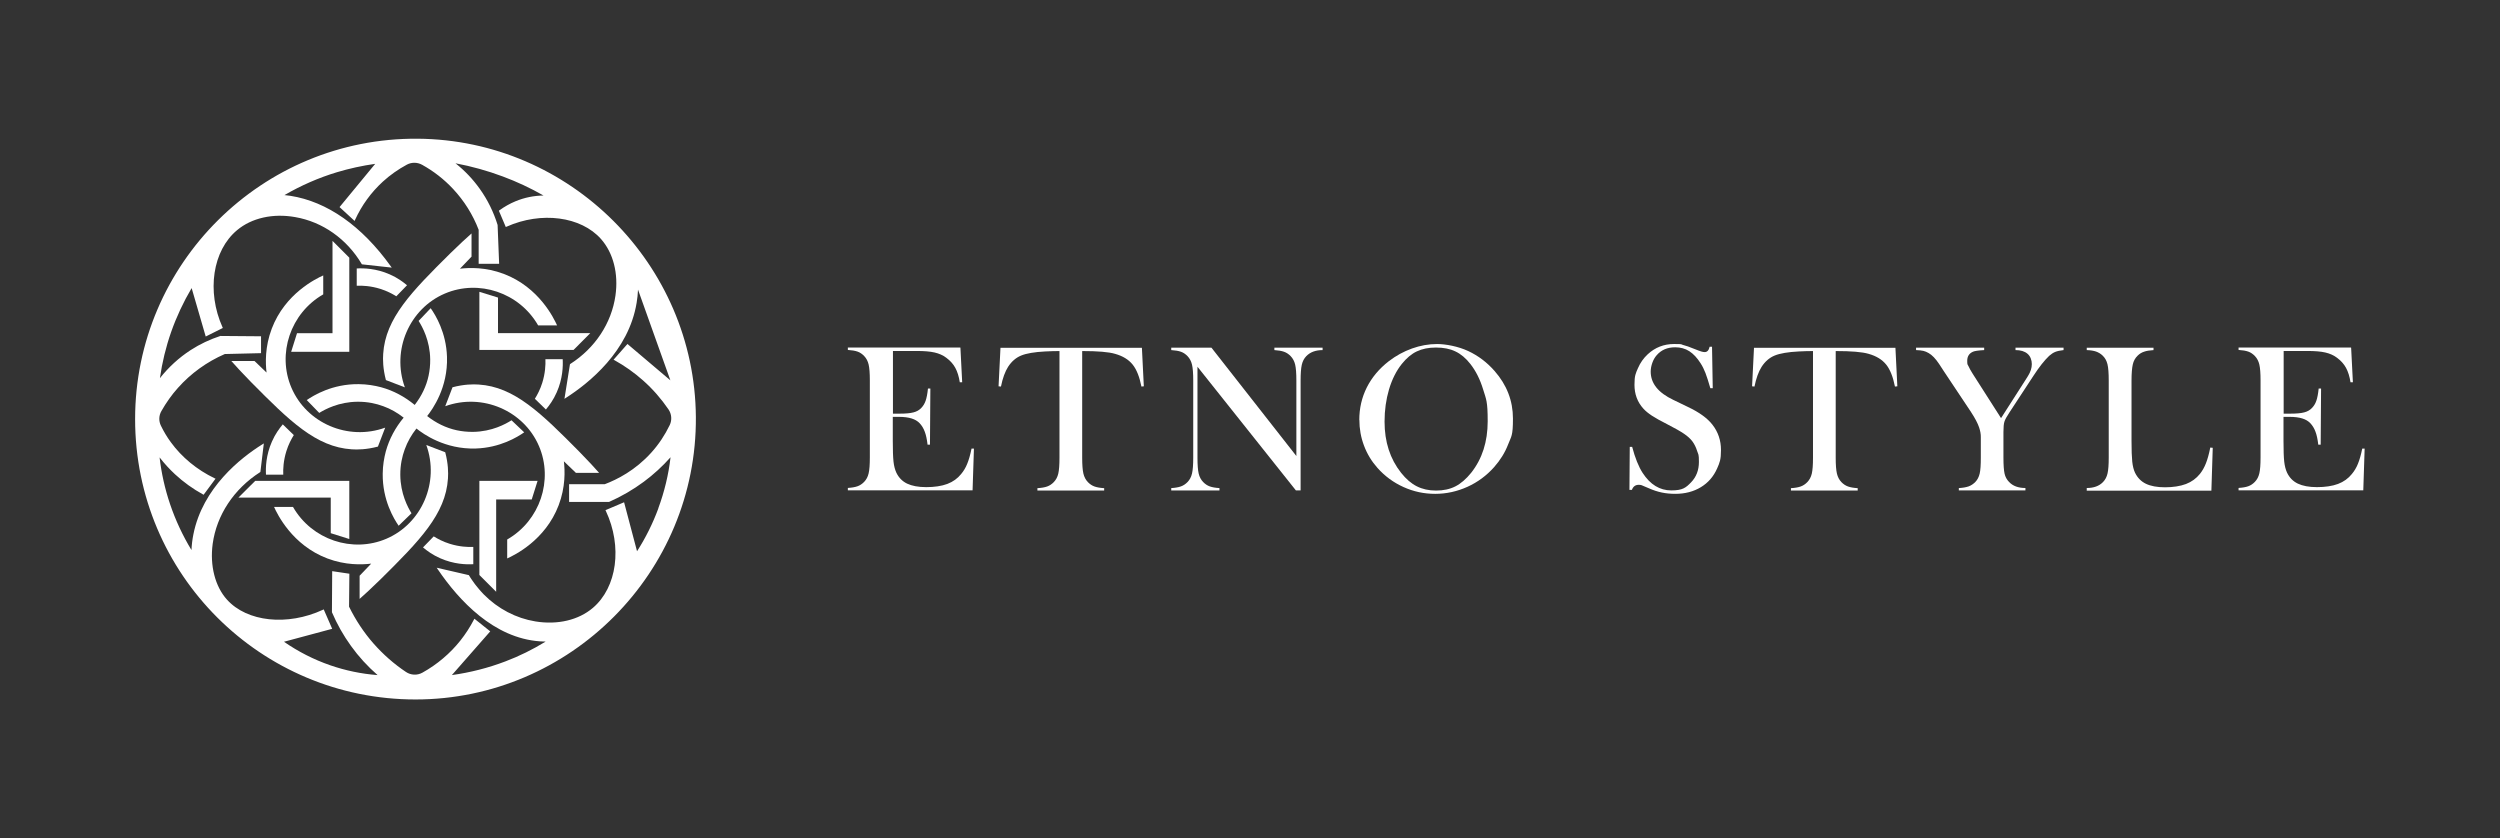 <?xml version="1.0" encoding="UTF-8"?> <svg xmlns="http://www.w3.org/2000/svg" id="_Шар_1" data-name="Шар_1" version="1.1" viewBox="0 0 3127 1048.3"><rect x="0" y="0" width="3127" height="1048.3" fill="#333333" stroke="none"/><defs><style> .st0 { fill: #fff; } </style></defs><g><path class="st0" d="M586.8,719.8l-.2-.4.2.4c.6,1,1.2,1.9,1.8,2.9-.6-.9-1.2-1.9-1.8-2.9Z"></path><path class="st0" d="M522.4,173.5c-194.6-1.5-353.4,156.4-353.4,350.7s157.3,350.7,350.7,350.7,352.2-158.8,350.7-353.5c-1.5-190.8-157.3-346.5-348-347.9ZM823.4,636.1c-6.9,18.6-15.8,36.6-26.6,53.4l-16.2-61.3-1.1.5c-7.1,3-14.1,6-21.2,9l-1,.4.5,1c20.9,44.5,14.1,95.5-16.3,121.3-17.9,15.2-44,21.4-71.7,16.9-24.5-4-47-15.9-64.7-33.8-1.3-1.4-2.7-2.8-3.9-4.2-.7-.7-1.3-1.4-1.9-2.2-1.3-1.5-2.5-2.9-3.7-4.5-.6-.8-1.2-1.5-1.8-2.3-1.2-1.6-2.3-3.1-3.4-4.8-.6-.9-1.2-1.9-1.9-2.8-.6-.9-1.2-1.9-1.8-2.9l-.2-.4-40.3-9.3,1.5,2.2c26.4,38.8,69.9,85.9,127.7,89.9,2.4.2,4.7.3,7.1.3-16,9.8-32.9,18.2-50.4,24.8-21.5,8.2-44,13.9-66.9,17.1l48-54.7-7.3-5.8c-3.8-3.1-7.7-6.1-11.5-9.2l-1-.8-.6,1.1c-9.7,18.7-22.6,35-38.5,48.4-8,6.8-16.8,12.9-26,18-6.5,3.6-14.4,3.2-20.5-.9-15-10-28.6-22-40.6-35.6-12.2-13.9-22.4-29.4-30.6-46.1l.4-41.2-21.5-3.2v1.2c-.1,15.7-.2,31.4-.3,47.1v2.9s0,.2,0,.2c6.4,15,14.4,29.1,23.8,42.1,9.6,13.4,20.8,25.6,33.3,36.5-20.2-1.5-40.2-5.7-59.3-12.3-20.5-7.1-39.9-17-57.8-29.4l60.3-16.2-10.6-24.3-1,.5c-44.4,20.6-94.9,15.2-120-12.7-14.9-16.5-21.5-42.5-17.9-69.6,4.9-36.1,26.5-68.8,59.3-89.8l.4-.3,4.3-35.7-1.9,1.2c-27.2,17-74.6,54.3-86.2,112.5-1.3,6.4-2.1,13-2.4,19.7-11-18.1-20-37.4-26.8-57.5-6.4-18.9-10.8-38.6-13.1-58.4,5.9,7.6,12.4,14.7,19.3,21.1,10.6,9.8,22.4,18.3,35,25.2l.8.4,14.9-20.1-1.2-.5c-22-10.6-41-26.2-54.8-45.2-4.7-6.4-8.8-13.3-12.3-20.5-2.9-5.9-2.7-12.7.6-18.4,5.9-10.4,12.8-20.2,20.7-29,16-18,36.2-32.6,58.6-42.3l45.3-1.1v-21.1h-1.1c-16.5-.1-33-.3-49.5-.4h-.3c-13.1,4.3-25.6,10.2-37.2,17.7-14.6,9.5-27.5,21.3-38.4,35.1,2.8-19.7,7.5-39.1,14.1-57.9,6.7-19,15.3-37.4,25.6-54.8l17.6,60.6,21.4-10.7-.4-.9c-20.1-44.9-12.4-96,18.3-121.5,18.2-15.2,44.7-21.2,72.5-16.3,34.3,5.9,64.7,27.3,83.3,58.7l.3.4,37.3,4.1-1.4-1.9c-36.1-50.3-79.5-80.7-125.4-87.9-2.5-.4-5-.7-7.4-.9,20.8-12.1,42.8-21.7,65.6-28.6,15.6-4.7,31.7-8.2,47.9-10.5l-44.6,54.1,18.8,17.3.6-1.3c8.3-18.2,20-34.3,34.7-47.8,9.1-8.3,19.2-15.4,30.1-21.3,6-3.2,13.1-3.1,19.1.2,14.4,8,27.4,18.1,38.7,30.2,13.9,14.9,24.7,32.1,32,51.1v42.5h25.6l-1.9-48.2v-.3c-5-16.2-12.5-31.5-22.3-45.2-8.6-12.1-18.8-22.8-30.4-32,20.1,3.8,40,9.3,59.2,16.5,17.5,6.5,34.6,14.5,50.9,23.8-12.1.2-23.9,2.6-35,7.2-7,2.9-13.8,6.7-20.1,11.3l-.7.5.3.8c2.6,6.2,5.2,12.4,7.9,18.6l.4,1,1-.4c43.4-19.4,93.1-12.9,118.2,15.5,15.3,17.4,21.9,43.1,18,70.6-4.9,34.6-25.5,65.8-56.5,85.6l-.4.3-6.9,43.3,2-1.3c28.7-18.4,78.4-58.2,88.3-118.9.9-5.4,1.5-10.9,1.7-16.4l40.5,113.5-53.7-45.5-6,6.8c-3.5,4-7,7.9-10.5,11.9l-.9,1,1.2.6c12.8,7.1,24.8,15.6,35.7,25.3,12.1,10.7,22.7,22.9,31.8,36.2,4,5.8,4.6,13.3,1.6,19.6-6.1,12.6-13.8,24.2-23.1,34.5-19.9,22.1-42.6,33.6-58.2,39.5h-44.6v22.2h49.9c15.4-6.8,30.1-15.3,43.6-25.3,12.1-9,23.4-19.3,33.4-30.6-2.5,21.8-7.7,43.2-15.3,63.8Z"></path><path class="st0" d="M586.8,719.8l-.2-.4.2.4c.6,1,1.2,1.9,1.8,2.9-.6-.9-1.2-1.9-1.8-2.9Z"></path><polygon class="st0" points="371.5 416.8 415.9 416.8 415.9 301.3 436.9 322.3 436.9 440 364.2 440 371.5 416.8"></polygon><polygon class="st0" points="622.9 372.2 622.9 416.7 738.3 416.7 717.4 437.7 599.6 437.7 599.6 365 622.9 372.2"></polygon><polygon class="st0" points="665.1 624.7 620.6 624.7 620.6 740.2 599.6 719.2 599.6 601.5 672.4 601.5 665.1 624.7"></polygon><polygon class="st0" points="413.7 666.9 413.7 622.4 298.2 622.4 319.2 601.5 436.9 601.5 436.9 674.2 413.7 666.9"></polygon><path class="st0" d="M404.3,344.5v23.7c-41.1,23.6-57.9,74.4-39.8,116.7,18.9,44.3,70.7,66.9,117.3,50-3,7.9-6.1,15.8-9.1,23.7-14.4,3.8-25.8,3.9-32.8,3.4-44.6-2.8-78-35.7-125.9-84.1-11-11.2-19.6-20.6-24.7-26.4h29l15.1,14.5c-1.4-11.7-2.1-32.2,6.5-54.9,16.7-44,55.5-62.6,64.6-66.7Z"></path><path class="st0" d="M696.8,407h-23.7c-23.6-41.1-74.4-57.9-116.7-39.8-44.3,18.9-66.9,70.7-50,117.3-7.9-3-15.8-6.1-23.7-9.1-3.8-14.4-3.9-25.8-3.4-32.8,2.8-44.6,35.7-78,84.1-125.9,11.2-11,20.6-19.6,26.4-24.7v29l-14.5,15.1c11.7-1.4,32.2-2.1,54.9,6.5,44,16.7,62.6,55.5,66.7,64.6Z"></path><path class="st0" d="M634.4,698.5v-23.7c41.1-23.6,57.9-74.4,39.8-116.7-18.9-44.3-70.7-66.9-117.3-50,3-7.9,6.1-15.8,9.1-23.7,14.4-3.8,25.8-3.9,32.8-3.4,44.6,2.8,78,35.7,125.9,84.1,11,11.2,19.6,20.6,24.7,26.4h-29l-15.1-14.5c1.4,11.7,2.1,32.2-6.5,54.9-16.7,44-55.5,62.6-64.6,66.7Z"></path><path class="st0" d="M342.8,634.1h23.7c23.6,41.1,74.4,57.9,116.7,39.8,44.3-18.9,66.9-70.7,50-117.3,7.9,3,15.8,6.1,23.7,9.1,3.8,14.4,3.9,25.8,3.4,32.8-2.8,44.6-35.7,78-84.1,125.9-11.2,11-20.6,19.6-26.4,24.7v-29l14.5-15.1c-11.7,1.4-32.2,2.1-54.9-6.5-44-16.7-62.6-55.5-66.7-64.6Z"></path><path class="st0" d="M446.2,335.9v21.5c7.1-.3,17.5.2,29.4,3.9,8.4,2.6,15.1,6.2,20.1,9.3,4.5-4.6,9-9.2,13.4-13.8-5.1-4.3-12.2-9.5-21.6-13.6-17-7.5-32.6-7.9-41.4-7.4Z"></path><path class="st0" d="M703.7,449.3h-21.5c.3,7.1-.2,17.5-3.9,29.4-2.6,8.4-6.2,15.1-9.3,20.1,4.6,4.5,9.2,9,13.8,13.4,4.3-5.1,9.5-12.2,13.6-21.6,7.5-17,7.9-32.6,7.4-41.4Z"></path><path class="st0" d="M592,705.6v-21.5c-7.1.3-17.5-.2-29.4-3.9-8.4-2.6-15.1-6.2-20.1-9.3-4.5,4.6-9,9.2-13.4,13.8,5.1,4.3,12.2,9.5,21.6,13.6,17,7.5,32.6,7.9,41.4,7.4Z"></path><path class="st0" d="M332.8,593.7h21.5c-.3-7.1.2-17.5,3.9-29.4,2.6-8.4,6.2-15.1,9.3-20.1-4.6-4.5-9.2-9-13.8-13.4-4.3,5.1-9.5,12.2-13.6,21.6-7.5,17-7.9,32.6-7.4,41.4Z"></path><path class="st0" d="M655.9,540.6c-8.7,6.1-30.3,19.4-60.8,20.4-38.6,1.2-65.6-18.1-74.2-25-6.2,7.8-11.2,16.5-14.6,25.9-3.3,8.9-5.7,19.7-5.6,32.2.2,23.4,9.4,40.5,14,47.9l-16.1,15.6c-5.6-8.2-20.3-31.7-19.9-65.1.1-10.3,1.7-19.7,3.9-28,4.3-15.5,12-29.8,22.3-42.1-7.7-6-16.2-11-25.5-14.3-8.9-3.3-19.7-5.7-32.2-5.6-23.4.2-40.5,9.4-47.9,14l-15.6-16.1c8.2-5.6,31.7-20.3,65.1-19.9,10.3.1,19.7,1.7,28,3.9,15.4,4.2,29.6,11.9,41.9,22.1,8.4-10.8,14.6-23.3,17.4-36.7,1.3-6.2,2.1-13,2-20.3-.3-23.7-9.9-40.9-14.5-48.1l15.1-15.9c6.1,8.7,19.4,30.3,20.4,60.8,1.3,38.3-17.8,65.3-24.8,74.1,10.9,8.6,23.5,14.9,37.1,17.8,6.2,1.3,13,2.1,20.3,2,23.7-.3,40.9-9.9,48.1-14.5l15.9,15.1Z"></path></g><g><path class="st0" d="M1201.3,435l2.2,43.1h-3c-1.1-7.2-3-13.2-5.6-18-2.6-4.8-6.4-9-11.4-12.7-4.1-3.1-8.9-5.2-14.5-6.5-5.6-1.3-13-1.9-22.2-1.9h-29.9v78.4h7.8c7.9,0,13.9-.5,17.9-1.6,4-1,7.3-2.9,9.8-5.6,2.4-2.5,4.2-5.5,5.4-9,1.2-3.4,2.2-8.5,2.9-15.2h3c0,.1-.5,70.2-.5,70.2h-3c-.8-6.7-1.9-12.1-3.5-16.2-1.5-4.1-3.6-7.6-6.3-10.5-2.6-2.8-6-4.8-10.2-6.1-4.2-1.3-9.5-2-16-2h-7.5v29.9c0,11.9.3,20.6.9,26.1.6,5.4,1.8,10,3.5,13.7,3,6.3,7.5,10.9,13.5,13.8,6.1,2.9,14.1,4.4,24,4.4s19.2-1.3,26.3-4c7.1-2.7,12.8-6.8,17.3-12.4,3.1-3.7,5.7-8,7.6-12.8,2-4.8,3.8-11.1,5.4-19h3c0,.1-1.7,52.2-1.7,52.2h-156v-3c5-.3,9-1,12.1-2.1,3.1-1.1,5.9-3,8.3-5.5,2.7-2.8,4.6-6.3,5.6-10.7,1-4.3,1.5-10.9,1.5-19.8v-96.4c0-8.9-.5-15.5-1.5-19.8-1-4.3-2.9-7.9-5.6-10.7-2.4-2.5-5.1-4.4-8.2-5.5-3.1-1.1-7.2-1.8-12.2-2.1v-3h140.6Z"></path><path class="st0" d="M1325,439.1c-5.5,0-11.4.2-17.7.5-13.4.7-23.4,2.4-30,5.1-6.6,2.7-12,7.4-16.3,14-3.9,6.1-6.9,14.4-9,24.8l-3-.3,2.4-48.2h176.9l2.4,48.2-3,.3c-2.4-12.1-6-21.3-11-27.5-5-6.2-12.3-10.7-21.9-13.4-8.1-2.4-21.8-3.5-41.2-3.5v133.4c0,8.9.5,15.5,1.5,19.8,1,4.3,2.9,7.9,5.6,10.7,2.4,2.5,5.2,4.4,8.3,5.5,3.1,1.1,7.1,1.8,12.1,2.1v3h-83.5v-3c5.1-.3,9.1-1,12.2-2.1,3.1-1.1,5.9-3,8.3-5.5,2.7-2.8,4.6-6.3,5.6-10.6,1-4.3,1.5-10.9,1.5-19.9v-133.4Z"></path><path class="st0" d="M1497.8,458.7v113.7c0,9,.5,15.6,1.5,19.9,1,4.3,2.9,7.8,5.6,10.6,2.4,2.5,5.2,4.4,8.3,5.5,3.1,1.1,7.1,1.8,12.1,2.1v3h-60.3v-3c5-.3,9-1,12.1-2.1,3.1-1.1,5.9-3,8.3-5.5,2.7-2.8,4.6-6.3,5.6-10.7,1-4.3,1.5-10.9,1.5-19.8v-96.5c0-8.8-.5-15.4-1.5-19.7-1-4.3-2.9-7.9-5.6-10.7-2.4-2.5-5.1-4.4-8.2-5.5-3.1-1.1-7.2-1.8-12.2-2.1v-3h50.3l106.2,135.5v-94.4c0-9-.5-15.6-1.5-19.9-1-4.3-2.9-7.8-5.6-10.6-2.4-2.5-5.2-4.4-8.3-5.5-3.1-1.1-7.1-1.8-12.1-2.1v-3h60.3v3c-8.7,0-15.5,2.5-20.4,7.6-2.7,2.8-4.6,6.3-5.6,10.7s-1.5,10.9-1.5,19.7v137.5h-5.9l-123.2-154.8Z"></path><path class="st0" d="M1700.2,525.4c0-14.7,3.1-28.2,9.4-40.8,6.3-12.5,15.4-23.4,27.5-32.8,9-6.9,18.7-12.2,29-15.9,10.4-3.7,20.8-5.6,31.4-5.6s26.4,2.9,39,8.8c12.6,5.9,23.5,14.2,32.9,24.9,15.3,17.4,23,37.3,23,59.5s-2,21.9-6,32.3c-4,10.4-9.9,19.8-17.5,28.4-9.4,10.6-20.6,18.9-33.4,24.7-12.9,5.8-26.3,8.8-40.3,8.8s-27.1-2.8-39.7-8.5c-12.6-5.7-23.5-13.7-32.7-24.1-7.2-8.1-12.8-17.3-16.7-27.7-3.9-10.3-5.8-21.1-5.8-32.3ZM1731.8,527.4c0,25.3,6.9,46.6,20.7,64,6.2,7.8,12.7,13.4,19.7,16.9,6.9,3.5,14.9,5.3,24,5.3s17.2-1.7,24.1-5.2c6.9-3.5,13.5-9.2,19.8-17,13.8-17.4,20.7-38.9,20.7-64.5s-1.9-27.3-5.7-39.8c-3.8-12.5-9.1-23.1-16-31.9-5.6-7.1-11.8-12.4-18.6-15.6-6.8-3.3-14.9-4.9-24.3-4.9s-17.2,1.6-24,4.8c-6.8,3.2-13,8.5-18.8,15.7-6.9,8.6-12.2,19.2-16,31.8-3.7,12.6-5.6,26-5.6,40.4Z"></path><path class="st0" d="M2038.1,612.9l.4-54h3c3.7,13.9,8,24.7,13.1,32.6,9.5,14.6,21.4,21.9,35.8,21.9s18.3-3.4,24.8-10.1c6.5-6.7,9.8-15.2,9.8-25.5s-.7-9-2.2-13.6c-1.4-4.6-3.4-8.6-5.8-11.9-2.5-3.4-6.1-6.7-10.7-9.8-4.6-3.1-11.6-7.1-21-11.9-8.3-4.2-14.6-7.7-19-10.6-4.4-2.9-8-5.8-10.7-8.8-7.5-8.2-11.2-18.2-11.2-29.9s1.5-14.2,4.4-20.9c2.9-6.7,7-12.5,12.2-17.3,9.2-8.5,20.2-12.8,32.8-12.8s7.9.4,11.4,1.2c3.5.8,8.1,2.5,14,4.9,4.4,1.7,7.3,2.9,8.9,3.3,1.6.5,3,.7,4.2.7,3,0,5.1-2.2,6.1-6.7h3l.9,51.9h-3c-2.4-8.3-4.4-14.6-6.1-19-1.7-4.4-3.7-8.5-6.1-12.2-4.3-6.8-9-11.8-14.1-15.1-5.1-3.3-11.1-4.9-17.7-4.9-9.7,0-17.4,3.3-23.1,9.9-2.4,2.7-4.2,5.9-5.5,9.6-1.3,3.7-2,7.3-2,11,0,14.6,9.4,26.3,28.1,35.2l18.4,8.9c14.2,6.7,24.4,14.1,30.7,22.2,7.1,9.1,10.7,19.6,10.7,31.7s-1.6,15.7-4.8,23c-4.5,10.2-11.3,18-20.4,23.5-9.1,5.5-19.7,8.3-32,8.3s-22.1-2.2-32.4-6.7c-5.4-2.4-8.6-3.7-9.7-4.1-1-.3-2.2-.5-3.5-.5-4.2,0-7.1,2.1-8.6,6.3h-3Z"></path><path class="st0" d="M2267.5,439.1c-5.5,0-11.4.2-17.7.5-13.4.7-23.4,2.4-30,5.1-6.6,2.7-12,7.4-16.3,14-3.9,6.1-6.9,14.4-9,24.8l-3-.3,2.4-48.2h176.9l2.4,48.2-3,.3c-2.4-12.1-6-21.3-11-27.5-5-6.2-12.3-10.7-21.9-13.4-8.1-2.4-21.8-3.5-41.2-3.5v133.4c0,8.9.5,15.5,1.5,19.8,1,4.3,2.9,7.9,5.6,10.7,2.4,2.5,5.2,4.4,8.3,5.5,3.1,1.1,7.1,1.8,12.1,2.1v3h-83.5v-3c5.1-.3,9.1-1,12.2-2.1,3.1-1.1,5.9-3,8.3-5.5,2.7-2.8,4.6-6.3,5.6-10.6,1-4.3,1.5-10.9,1.5-19.9v-133.4Z"></path><path class="st0" d="M2450.1,613.5v-3c5-.3,9-1,12.2-2.1,3.1-1.1,5.9-3,8.4-5.5,2.7-2.8,4.5-6.3,5.5-10.6,1-4.3,1.4-10.9,1.4-19.9v-25.5c.1-3.7-.6-7.7-2.1-12.2-1.7-5.1-5.1-11.6-10.2-19.4l-33.9-50.9-6-9.2c-4.4-6.6-8.8-11.2-13.1-13.6-2.2-1.3-4.4-2.2-6.5-2.7-2.2-.5-5.2-.9-9.2-1v-3h85.2v3c-7.2.4-11.9,1.1-13.9,2-4.9,2.1-7.3,5.9-7.3,11.4s.5,4.3,1.6,6.8c1.1,2.5,2.9,5.7,5.3,9.5l35.4,55.4,30.3-47.3,3.4-5.4c3.2-5.1,4.8-10,4.8-14.9s-1.8-9.9-5.4-12.9c-3.6-3.1-8.6-4.6-15-4.6v-3h60.1v3c-4.5.5-8,1.3-10.5,2.3-2.4,1-4.9,2.6-7.5,4.9-5.9,5.6-12.5,13.9-19.7,25l-29.8,45.5c-3.6,5.4-5.8,9.4-6.5,11.9-.8,2.5-1.2,6.8-1.2,12.8v32c0,9.3.5,16,1.4,20.1.9,4.1,2.8,7.5,5.6,10.4,4.8,5.1,11.6,7.6,20.5,7.6v3h-83.5Z"></path><path class="st0" d="M2610.1,613.5v-3.1c8.8,0,15.6-2.5,20.4-7.5,2.7-2.8,4.6-6.3,5.6-10.7,1-4.3,1.5-10.9,1.5-19.8v-96.4c0-9.2-.5-16.1-1.6-20.5-1.1-4.4-3.1-8-6.1-10.8-2.4-2.3-5.2-3.9-8.2-5-3-1-6.9-1.7-11.6-1.8v-3h83.5v3c-4.8.3-8.7.9-11.8,2-3.1,1-5.8,2.7-8.1,5-3,2.9-5,6.5-6,10.9-1,4.4-1.6,11.1-1.6,20.3v75.4c0,11.6.3,20.2.9,25.9.6,5.7,1.8,10.3,3.5,13.9,3.1,6.3,7.6,10.9,13.6,13.8,6,2.9,14,4.4,23.9,4.4s19.1-1.4,26.2-4.1c7.1-2.7,12.9-7,17.5-12.7,3.1-3.9,5.6-8.4,7.5-13.3,2-5,3.8-11.5,5.4-19.6l3.1.3-1.7,53.6h-156.1Z"></path><path class="st0" d="M2940.8,435l2.2,43.1h-3c-1.1-7.2-3-13.2-5.6-18-2.6-4.8-6.4-9-11.4-12.7-4.1-3.1-8.9-5.2-14.5-6.5-5.6-1.3-13-1.9-22.2-1.9h-29.9v78.4h7.8c7.9,0,13.9-.5,17.9-1.6,4-1,7.3-2.9,9.8-5.6,2.4-2.5,4.2-5.5,5.4-9,1.2-3.4,2.2-8.5,2.9-15.2h3c0,.1-.5,70.2-.5,70.2h-3c-.8-6.7-1.9-12.1-3.5-16.2-1.5-4.1-3.6-7.6-6.3-10.5-2.6-2.8-6-4.8-10.2-6.1-4.2-1.3-9.5-2-16-2h-7.5v29.9c0,11.9.3,20.6.9,26.1.6,5.4,1.8,10,3.5,13.7,3,6.3,7.5,10.9,13.5,13.8,6.1,2.9,14.1,4.4,24,4.4s19.2-1.3,26.3-4c7.1-2.7,12.8-6.8,17.3-12.4,3.1-3.7,5.7-8,7.6-12.8,2-4.8,3.8-11.1,5.4-19h3c0,.1-1.7,52.2-1.7,52.2h-156v-3c5-.3,9-1,12.1-2.1,3.1-1.1,5.9-3,8.3-5.5,2.7-2.8,4.6-6.3,5.6-10.7,1-4.3,1.5-10.9,1.5-19.8v-96.4c0-8.9-.5-15.5-1.5-19.8-1-4.3-2.9-7.9-5.6-10.7-2.4-2.5-5.1-4.4-8.2-5.5-3.1-1.1-7.2-1.8-12.2-2.1v-3h140.6Z"></path></g></svg> 